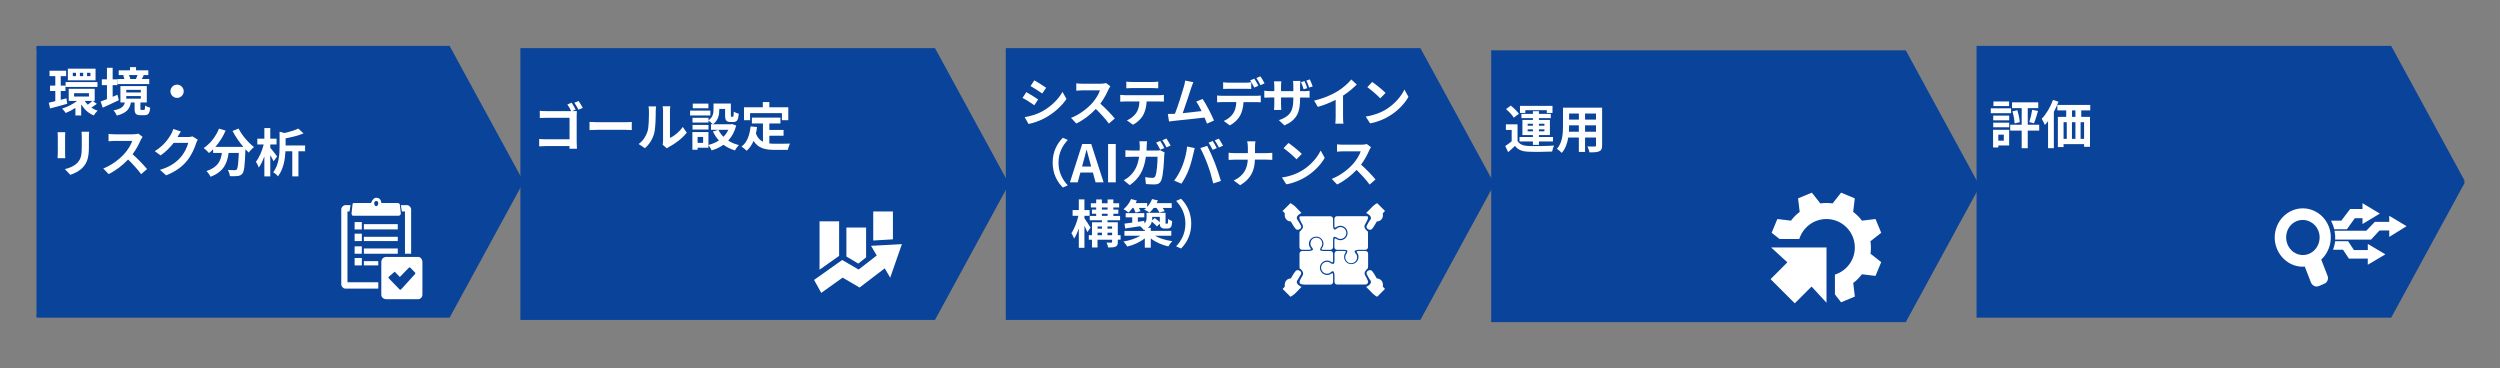 <?xml version="1.0" encoding="UTF-8"?>
<svg id="_レイヤー_1" data-name="レイヤー 1" xmlns="http://www.w3.org/2000/svg" viewBox="0 0 820 120.71">
  <rect x="0" y="0" width="820" height="120.71" fill="#808080" stroke="none"/>
  <defs>
    <style>
      .cls-1, .cls-2 {
        fill: #fff;
      }

      .cls-3 {
        fill: #09439a;
      }

      .cls-3, .cls-2 {
        fill-rule: evenodd;
      }

      .cls-4 {
        fill: none;
        stroke: #09439a;
        stroke-miterlimit: 8;
      }
    </style>
  </defs>
  <polyline class="cls-3" points="11.98 15.55 147.17 15.55 171.19 59.63 147.17 103.7 11.98 103.7"/>
  <polyline class="cls-4" points="11.98 15.55 147.17 15.55 171.19 59.63 147.17 103.7 11.98 103.7"/>
  <g>
    <path class="cls-1" d="M22.06,34.03c-1.94.56-3.99,1.12-5.63,1.53l-.43-1.87c.61-.14,1.34-.31,2.14-.51v-3.33h-1.73v-1.78h1.73v-3.09h-1.89v-1.77h5.44v1.77h-1.77v3.09h1.55v1.78h-1.55v2.89l1.87-.49.26,1.78ZM31.75,34.07c-.6.46-1.26.9-1.8,1.22.63.42,1.33.78,2.07,1.02-.41.36-.97,1.07-1.26,1.56-1.75-.7-3.15-2.02-4.13-3.67v3.67h-1.9v-2.48c-1.04.68-2.14,1.26-3.18,1.67-.25-.43-.8-1.09-1.19-1.44,1.7-.51,3.57-1.46,4.93-2.52h-2.75v-3.98h8.52v3.98h-.63l1.33.97ZM21.52,26.91h10.45v1.6h-10.45v-1.6ZM31.34,26.35h-9.08v-3.82h9.08v3.82ZM24.92,23.88h-1.04v1.1h1.04v-1.1ZM24.3,31.67h4.88v-1.1h-4.88v1.1ZM27.28,23.88h-1.07v1.1h1.07v-1.1ZM27.79,33.1c.27.44.61.85,1,1.24.51-.36,1.12-.87,1.51-1.24h-2.52ZM29.66,23.88h-1.1v1.1h1.1v-1.1Z"/>
    <path class="cls-1" d="M38.98,32.86c-1.78.87-3.74,1.75-5.29,2.46l-.68-2.02c.58-.2,1.29-.48,2.07-.78v-4.59h-1.68v-1.9h1.68v-3.79h1.87v3.79h1.55v1.9h-1.55v3.82c.53-.22,1.05-.46,1.58-.68l.44,1.78ZM47.2,36.07c.27,0,.36-.17.39-1.46.37.29,1.16.61,1.68.71-.19,1.95-.66,2.46-1.85,2.46h-1.33c-1.6,0-1.94-.56-1.94-2.18v-1.99h-1.21c-.37,2.04-1.36,3.47-4.61,4.3-.19-.49-.71-1.31-1.1-1.7,2.67-.51,3.42-1.36,3.72-2.6h-1.45v-5.39h8.65v5.39h-2.09v1.97c0,.42.05.48.36.48h.77ZM48.95,27.57h-10.39v-1.65h2.24c-.08-.37-.25-.82-.42-1.16l.63-.14h-2.07v-1.56h3.69v-1.04h1.99v1.04h4.03v1.56h-1.92l.42.08c-.22.46-.44.87-.63,1.21h2.43v1.65ZM41.41,30.33h4.78v-.85h-4.78v.85ZM41.41,32.37h4.78v-.87h-4.78v.87ZM42.27,24.63c.22.41.39.88.48,1.24l-.22.05h2.16l-.09-.02c.17-.37.37-.87.51-1.27h-2.84Z"/>
    <path class="cls-1" d="M58.08,27.76c1.19,0,2.18.99,2.18,2.18s-.99,2.18-2.18,2.18-2.18-.99-2.18-2.18.99-2.18,2.18-2.18Z"/>
    <path class="cls-1" d="M21.4,43.36c-.03.37-.05.75-.05,1.29v5.75c0,.42.02,1.09.05,1.48h-2.52c.02-.32.08-.99.08-1.5v-5.73c0-.32-.02-.92-.07-1.29h2.5ZM29.23,43.2c-.03.48-.07,1.02-.07,1.7v3.37c0,3.65-.71,5.22-1.97,6.61-1.12,1.24-2.89,2.07-4.13,2.46l-1.78-1.87c1.7-.39,3.13-1.04,4.16-2.14,1.16-1.27,1.38-2.55,1.38-5.2v-3.23c0-.68-.03-1.22-.1-1.7h2.52Z"/>
    <path class="cls-1" d="M46.76,44.87c-.14.19-.44.71-.6,1.05-.58,1.33-1.53,3.15-2.67,4.67,1.68,1.46,3.74,3.64,4.74,4.86l-1.94,1.68c-1.1-1.53-2.69-3.26-4.28-4.81-1.8,1.9-4.06,3.67-6.39,4.78l-1.75-1.84c2.74-1.04,5.37-3.09,6.97-4.88,1.12-1.27,2.16-2.96,2.53-4.16h-5.76c-.71,0-1.65.1-2.01.12v-2.41c.46.07,1.5.12,2.01.12h5.98c.75,0,1.43-.1,1.77-.22l1.39,1.04Z"/>
    <path class="cls-1" d="M64.87,45.82c-.19.32-.42.8-.56,1.22-.46,1.51-1.43,3.77-2.96,5.68-1.61,1.97-3.67,3.52-6.87,4.79l-2.01-1.8c3.48-1.04,5.37-2.52,6.85-4.2,1.16-1.33,2.14-3.37,2.41-4.64h-4.78c-1.14,1.48-2.62,2.97-4.28,4.11l-1.9-1.41c2.97-1.82,4.45-4.01,5.3-5.47.26-.43.61-1.21.77-1.79l2.48.82c-.41.6-.83,1.36-1.04,1.73l-.05.08h3.42c.53,0,1.09-.08,1.48-.2l1.73,1.07Z"/>
    <path class="cls-1" d="M78.26,42.18c1.07,2.16,3.2,4.62,5.05,6.05-.54.42-1.33,1.24-1.72,1.82-.36-.32-.71-.7-1.09-1.09v.12c-.19,5.13-.39,7.14-.99,7.85-.42.54-.88.71-1.55.8-.58.08-1.56.08-2.57.05-.03-.61-.31-1.46-.66-2.04.94.07,1.82.08,2.24.08.31,0,.49-.03.68-.24.34-.36.53-1.87.68-5.42h-3.35c-.42,3.26-1.53,6.17-5.93,7.82-.26-.58-.85-1.41-1.34-1.87,3.84-1.24,4.73-3.47,5.07-5.95h-2.87v-1.19c-.44.46-.9.87-1.36,1.22-.37-.46-1.24-1.27-1.73-1.63,2.12-1.43,3.99-3.77,5.01-6.36l2.18.63c-.83,1.96-2.02,3.82-3.37,5.35h9.18c-1.34-1.56-2.62-3.43-3.55-5.22l1.99-.8Z"/>
    <path class="cls-1" d="M89.75,52.91c-.24-.53-.66-1.29-1.1-2.04v6.99h-1.94v-6.6c-.51,1.44-1.14,2.77-1.82,3.69-.19-.58-.63-1.38-.95-1.89,1.07-1.34,2.06-3.65,2.55-5.68h-2.09v-1.9h2.31v-3.48h1.94v3.48h2.06v1.9h-2.06v1.07c.58.66,1.94,2.41,2.24,2.86l-1.14,1.6ZM100.06,49.61h-2.18v8.24h-2.01v-8.24h-2.24c-.12,2.6-.65,5.92-2.46,8.23-.29-.42-1.07-1.09-1.56-1.31,1.9-2.5,2.09-5.92,2.09-8.43v-4.91l1.6.44c1.72-.39,3.4-.9,4.54-1.46l1.72,1.58c-1.7.73-3.88,1.26-5.88,1.62v2.35h6.39v1.9Z"/>
  </g>
  <polygon class="cls-3" points="171.19 16.28 306.38 16.28 330.4 60.35 306.38 104.43 171.19 104.43 171.19 16.28"/>
  <polygon class="cls-4" points="171.19 16.28 306.38 16.28 330.4 60.35 306.38 104.43 171.19 104.43 171.19 16.28"/>
  <g>
    <path class="cls-1" d="M189.16,46.78c0,.59.03,1.5.08,2.01h-2.46c.02-.27.02-.58.02-.88h-7.77c-.66,0-1.61.05-2.18.1v-2.43c.58.05,1.34.1,2.11.1h7.85v-7.04h-7.65c-.71,0-1.63.03-2.11.07v-2.36c.65.07,1.51.1,2.11.1h8.19c-.32-.7-.83-1.6-1.26-2.19l1.39-.58c.42.61,1.02,1.65,1.33,2.28l-1.17.49h.08c.49,0,1.19-.02,1.48-.03-.02.39-.05,1.07-.05,1.56v8.81ZM189.79,33.13c.42.61,1.04,1.65,1.36,2.24l-1.41.61c-.37-.7-.9-1.67-1.36-2.28l1.41-.58Z"/>
    <path class="cls-1" d="M193.36,39.99c.61.05,1.85.1,2.74.1h9.13c.78,0,1.55-.07,1.99-.1v2.67c-.41-.02-1.27-.08-1.99-.08h-9.13c-.97,0-2.11.03-2.74.08v-2.67Z"/>
    <path class="cls-1" d="M209.47,47.23c1.5-1.05,2.41-2.62,2.89-4.06.48-1.46.49-4.67.49-6.73,0-.68-.05-1.14-.15-1.55h2.5c-.02.07-.12.83-.12,1.53,0,2.01-.05,5.59-.51,7.31-.51,1.92-1.56,3.59-3.03,4.88l-2.07-1.38ZM217.34,47.49c.07-.32.14-.8.14-1.26v-9.91c0-.76-.12-1.41-.14-1.46h2.53c-.02.05-.12.71-.12,1.48v8.89c1.38-.59,3.06-1.94,4.2-3.59l1.31,1.87c-1.41,1.84-3.86,3.67-5.76,4.64-.36.19-.53.34-.75.51l-1.41-1.17Z"/>
    <path class="cls-1" d="M233,37.87h-6.65v-1.6h6.65v1.6ZM241.48,41.17c-.54,2.06-1.44,3.67-2.62,4.95,1,.65,2.19,1.14,3.5,1.46-.44.43-1.02,1.22-1.31,1.75-1.43-.42-2.67-1.05-3.74-1.85-1.14.8-2.45,1.41-3.89,1.85-.2-.49-.68-1.29-1.05-1.75v.87h-3.55v.66h-1.72v-5.8h5.27v4.23c1.27-.32,2.43-.8,3.43-1.46-.78-.85-1.43-1.84-1.96-2.94l1.73-.56h-2.36v-1.82h.58c-.29-.34-1-.95-1.41-1.22v.65h-5.24v-1.55h5.24v.82c1.46-1,1.65-2.35,1.65-3.48v-2.02h5.69v3.81c0,.48.03.53.22.53h.42c.22,0,.29-.22.31-1.7.37.29,1.16.58,1.65.71-.17,2.11-.61,2.7-1.75,2.7h-.99c-1.36,0-1.75-.53-1.75-2.21v-2.06h-1.9v.29c0,1.6-.34,3.54-2.11,4.74h5.98l.34-.08,1.33.49ZM232.39,42.48h-5.24v-1.51h5.24v1.51ZM232.36,35.52h-5.13v-1.53h5.13v1.53ZM230.62,44.91h-1.8v1.95h1.8v-1.95ZM235.64,42.58c.41.85.97,1.62,1.65,2.29.66-.66,1.19-1.43,1.6-2.29h-3.25Z"/>
    <path class="cls-1" d="M252.33,47.05c.61.07,1.26.1,1.94.1.92,0,3.72,0,4.86-.05-.29.49-.61,1.46-.71,2.06h-4.25c-3.15,0-5.47-.51-7-2.94-.56,1.31-1.31,2.4-2.28,3.23-.34-.36-1.19-1.07-1.67-1.38,1.84-1.36,2.67-3.71,2.98-6.61l2.11.2c-.1.77-.22,1.48-.37,2.16.51,1.36,1.31,2.18,2.31,2.67v-6h-3.62v-1.92h9.35v1.92h-3.64v2.12h4.67v1.9h-4.67v2.53ZM246.02,39.43h-1.99v-4.25h6.17v-1.7h2.14v1.7h6.22v4.25h-2.09v-2.33h-10.45v2.33Z"/>
  </g>
  <polygon class="cls-3" points="330.4 16.28 465.59 16.28 489.6 60.35 465.59 104.43 330.4 104.43 330.4 16.28"/>
  <polygon class="cls-4" points="330.4 16.28 465.59 16.28 489.6 60.35 465.59 104.43 330.4 104.43 330.4 16.28"/>
  <g>
    <path class="cls-1" d="M340.51,32.62l-1.24,1.9c-.97-.66-2.72-1.82-3.88-2.41l1.24-1.89c1.14.61,3.01,1.78,3.88,2.4ZM341.89,36.51c2.89-1.61,5.25-3.94,6.61-6.37l1.31,2.31c-1.58,2.35-3.98,4.5-6.77,6.1-1.73.99-4.16,1.84-5.68,2.11l-1.27-2.24c1.9-.32,3.94-.9,5.8-1.9ZM343.13,28.78l-1.27,1.89c-.95-.66-2.72-1.82-3.84-2.45l1.24-1.87c1.12.63,2.99,1.82,3.88,2.43Z"/>
    <path class="cls-1" d="M364.18,28.28c-.14.19-.44.71-.6,1.05-.58,1.33-1.53,3.15-2.67,4.67,1.68,1.46,3.74,3.64,4.74,4.86l-1.94,1.68c-1.1-1.53-2.69-3.26-4.28-4.81-1.8,1.9-4.06,3.67-6.39,4.78l-1.75-1.84c2.74-1.04,5.37-3.09,6.97-4.88,1.12-1.27,2.16-2.96,2.53-4.16h-5.76c-.71,0-1.65.1-2.01.12v-2.41c.46.07,1.5.12,2.01.12h5.98c.75,0,1.43-.1,1.77-.22l1.39,1.04Z"/>
    <path class="cls-1" d="M380.21,31.22c.36,0,1.09-.03,1.55-.1v2.21c-.42-.03-1.07-.05-1.55-.05h-4.1c-.1,1.75-.48,3.18-1.09,4.37-.59,1.17-1.9,2.5-3.42,3.26l-1.99-1.44c1.21-.46,2.4-1.44,3.08-2.43.7-1.05.99-2.33,1.05-3.76h-4.67c-.49,0-1.16.03-1.63.07v-2.23c.51.05,1.1.1,1.63.1h11.13ZM371.25,28.89c-.59,0-1.31.03-1.82.07v-2.19c.54.08,1.24.12,1.8.12h6.83c.58,0,1.26-.03,1.84-.12v2.19c-.6-.03-1.24-.07-1.84-.07h-6.82Z"/>
    <path class="cls-1" d="M395.9,40.57c-.22-.58-.49-1.27-.8-2.01-2.77.32-7.92.87-10.06,1.09-.42.05-1.05.14-1.6.2l-.39-2.48c.58,0,1.31,0,1.87-.02l.46-.02c.99-2.52,2.45-7.17,2.94-8.94.24-.87.34-1.39.41-1.96l2.7.54c-.24.51-.48,1.14-.73,1.89-.54,1.67-1.92,5.98-2.77,8.26,2.07-.2,4.49-.48,6.2-.68-.59-1.22-1.22-2.36-1.78-3.11l2.12-.87c1.21,1.84,2.94,5.17,3.72,7.07l-2.29,1.02Z"/>
    <path class="cls-1" d="M411.98,31.43c.36,0,1.11-.03,1.55-.1v2.21c-.42-.03-1.07-.05-1.55-.05h-4.1c-.1,1.75-.48,3.18-1.09,4.37-.6,1.17-1.9,2.5-3.42,3.26l-1.99-1.45c1.21-.46,2.4-1.43,3.08-2.43.7-1.05.99-2.33,1.05-3.76h-4.67c-.49,0-1.16.03-1.63.07v-2.23c.51.07,1.1.1,1.63.1h11.13ZM403.01,29.12c-.58,0-1.31.02-1.82.05v-2.19c.54.08,1.24.14,1.82.14h5.56c.58,0,1.26-.05,1.84-.14v2.19c-.58-.03-1.24-.05-1.84-.05h-5.56ZM411.4,28.72c-.36-.7-.88-1.7-1.34-2.36l1.36-.56c.42.63,1.02,1.7,1.34,2.33l-1.36.59ZM413.44,27.94c-.36-.71-.9-1.7-1.36-2.35l1.34-.56c.44.65,1.07,1.72,1.36,2.31l-1.34.6Z"/>
    <path class="cls-1" d="M427.67,29.91c.9,0,1.41-.05,1.87-.14v2.26c-.37-.03-.97-.05-1.85-.05h-1.27v.56c0,4.22-1,6.78-5.12,8.6l-1.82-1.72c3.28-1.16,4.73-2.62,4.73-6.8v-.65h-4.03v2.31c0,.76.05,1.44.07,1.78h-2.38c.05-.34.1-1.02.1-1.78v-2.31h-1.44c-.85,0-1.46.03-1.84.07v-2.31c.31.05.99.17,1.84.17h1.44v-1.7c0-.65-.07-1.21-.1-1.53h2.41c-.03.32-.1.87-.1,1.55v1.68h4.03v-1.8c0-.68-.05-1.24-.1-1.56h2.43c-.05.34-.12.88-.12,1.56v1.8h1.26ZM427.6,29.29c-.24-.71-.54-1.65-.87-2.33l1.14-.37c.32.68.71,1.67.9,2.33l-1.17.37ZM429.39,28.72c-.24-.73-.56-1.65-.92-2.31l1.16-.37c.32.68.71,1.67.93,2.31l-1.17.37Z"/>
    <path class="cls-1" d="M440.52,38.33c0,.75.03,1.8.15,2.23h-2.69c.07-.41.12-1.48.12-2.23v-5.58c-1.75.88-3.88,1.77-5.85,2.31l-1.22-2.07c2.97-.65,5.83-1.9,7.73-3.08,1.72-1.07,3.48-2.58,4.44-3.84l1.82,1.65c-1.29,1.29-2.82,2.57-4.5,3.65v6.95Z"/>
    <path class="cls-1" d="M454.46,35.98c2.89-1.72,5.12-4.32,6.19-6.61l1.33,2.4c-1.29,2.29-3.55,4.64-6.29,6.29-1.72,1.04-3.91,1.99-6.31,2.4l-1.43-2.24c2.65-.37,4.86-1.24,6.51-2.23ZM454.46,30.48l-1.73,1.78c-.88-.95-3.01-2.8-4.25-3.67l1.6-1.7c1.19.8,3.4,2.57,4.39,3.59Z"/>
    <path class="cls-1" d="M345.27,53.35c0-3.64,1.51-6.36,3.35-8.16l1.61.71c-1.7,1.84-3.04,4.18-3.04,7.45s1.34,5.61,3.04,7.45l-1.61.71c-1.84-1.8-3.35-4.52-3.35-8.16Z"/>
    <path class="cls-1" d="M358.45,56.58h-4.08l-.88,3.23h-2.55l4.03-12.58h2.96l4.05,12.58h-2.63l-.88-3.23ZM357.9,54.62l-.37-1.38c-.39-1.31-.73-2.75-1.1-4.11h-.07c-.32,1.38-.7,2.8-1.07,4.11l-.37,1.38h2.99Z"/>
    <path class="cls-1" d="M363.45,47.23h2.52v12.58h-2.52v-12.58Z"/>
    <path class="cls-1" d="M379.24,49.39c.42,0,.87-.03,1.29-.12l1.46.73c-.05.27-.12.7-.12.88-.07,1.84-.27,6.6-1,8.33-.37.85-1.02,1.29-2.19,1.29-.97,0-1.99-.07-2.82-.14l-.25-2.26c.83.14,1.72.24,2.38.24.54,0,.78-.19.97-.61.49-1.07.71-4.47.71-6.31h-3.82c-.63,4.5-2.24,7.16-5.29,9.32l-1.97-1.6c.71-.39,1.55-.95,2.23-1.65,1.58-1.56,2.43-3.48,2.8-6.07h-2.24c-.58,0-1.51.02-2.24.08v-2.24c.71.08,1.6.12,2.24.12h2.43c.02-.48.03-.97.03-1.48,0-.37-.05-1.16-.12-1.56h2.5c-.05.41-.08,1.12-.1,1.53-.02.53-.03,1.02-.07,1.51h3.2ZM380.56,49.12c-.34-.7-.87-1.7-1.33-2.36l1.34-.54c.42.61,1.02,1.7,1.34,2.33l-1.36.58ZM382.59,45.43c.44.65,1.07,1.72,1.38,2.31l-1.36.6c-.34-.71-.9-1.7-1.36-2.35l1.34-.56Z"/>
    <path class="cls-1" d="M389.39,48.06l2.48.51c-.15.49-.34,1.33-.41,1.7-.24,1.19-.87,3.54-1.44,5.12-.61,1.65-1.61,3.59-2.52,4.86l-2.38-1c1.07-1.39,2.07-3.23,2.65-4.73.77-1.9,1.41-4.3,1.61-6.46ZM393.71,48.57l2.26-.73c.7,1.31,1.87,3.93,2.5,5.58.61,1.53,1.51,4.25,1.99,5.93l-2.52.82c-.48-2.02-1.09-4.16-1.77-6-.65-1.78-1.75-4.3-2.46-5.59ZM399.11,48.57l-1.36.59c-.36-.7-.87-1.72-1.33-2.36l1.34-.56c.42.63,1.02,1.7,1.34,2.33ZM401.15,47.79l-1.36.59c-.34-.71-.9-1.7-1.36-2.35l1.34-.56c.44.65,1.07,1.72,1.38,2.31Z"/>
    <path class="cls-1" d="M415.46,50.22c.78,0,1.5-.07,1.85-.1v2.31c-.36-.02-1.19-.07-1.87-.07h-3.83c-.1,3.42-1.17,6.2-4.84,8.4l-2.11-1.56c3.33-1.51,4.47-3.96,4.61-6.83h-4.33c-.75,0-1.43.05-1.95.08v-2.35c.51.05,1.21.12,1.89.12h4.42v-1.87c0-.58-.07-1.46-.22-1.99h2.7c-.1.53-.14,1.48-.14,2.01v1.85h3.82Z"/>
    <path class="cls-1" d="M426.99,55.98c2.89-1.72,5.12-4.32,6.19-6.61l1.33,2.4c-1.29,2.29-3.55,4.64-6.29,6.29-1.72,1.04-3.91,1.99-6.31,2.4l-1.43-2.24c2.65-.37,4.86-1.24,6.51-2.23ZM426.99,50.48l-1.73,1.78c-.88-.95-3.01-2.8-4.25-3.67l1.6-1.7c1.19.8,3.4,2.57,4.39,3.59Z"/>
    <path class="cls-1" d="M449.69,48.28c-.14.19-.44.71-.59,1.05-.58,1.33-1.53,3.15-2.67,4.67,1.68,1.46,3.74,3.64,4.74,4.86l-1.94,1.68c-1.11-1.53-2.69-3.26-4.28-4.81-1.8,1.9-4.06,3.67-6.39,4.78l-1.75-1.84c2.74-1.04,5.37-3.09,6.97-4.88,1.12-1.27,2.16-2.96,2.53-4.16h-5.76c-.71,0-1.65.1-2.01.12v-2.41c.46.07,1.5.12,2.01.12h5.98c.75,0,1.43-.1,1.77-.22l1.39,1.04Z"/>
    <path class="cls-1" d="M356.66,76.12c-.22-.53-.6-1.33-.97-2.09v7.24h-1.84v-6.36c-.44,1.31-.97,2.5-1.55,3.35-.19-.56-.6-1.33-.88-1.79.95-1.33,1.85-3.69,2.28-5.69h-1.89v-1.87h2.04v-3.5h1.84v3.5h1.7v1.87h-1.7v.8c.48.66,1.73,2.62,2.01,3.09l-1.04,1.45ZM367.56,78.62h-.92v.73c0,.85-.17,1.28-.73,1.55-.56.25-1.36.27-2.43.27-.08-.48-.31-1.14-.53-1.6.63.03,1.33.02,1.53.02.22,0,.29-.05.29-.25v-.71h-4.78v2.53h-1.82v-2.53h-1.04v-1.48h1.04v-4.25h3.26v-.65h-3.99v-1.43h2.11v-.71h-1.39v-1.36h1.39v-.7h-1.75v-1.39h1.75v-1.24h1.87v1.24h1.87v-1.24h1.89v1.24h1.9v1.39h-1.9v.7h1.63v1.36h-1.63v.71h2.21v1.43h-4.13v.65h3.38v4.25h.92v1.48ZM360,74.28v.73h1.44v-.73h-1.44ZM360,77.14h1.44v-.82h-1.44v.82ZM361.42,68.74h1.87v-.7h-1.87v.7ZM361.42,70.81h1.87v-.71h-1.87v.71ZM363.26,74.28v.73h1.51v-.73h-1.51ZM364.77,77.14v-.82h-1.51v.82h1.51Z"/>
    <path class="cls-1" d="M371.49,68.18c-.44.6-.9,1.12-1.34,1.53-.37-.32-1.17-.87-1.63-1.1,1.02-.82,1.97-2.07,2.48-3.33l1.89.51c-.12.27-.25.54-.39.82h3.77v1.26c.68-.73,1.26-1.65,1.61-2.58l1.92.46c-.12.29-.25.58-.41.87h4.93v1.58h-2.97c.27.37.51.75.65,1.04l-1.72.49c-.17-.41-.54-1.02-.94-1.53h-.94c-.42.6-.88,1.12-1.34,1.53-.41-.31-1.29-.76-1.77-.97.22-.17.44-.36.66-.56h-2.38c.22.39.42.78.53,1.07l-1.63.48c-.12-.42-.41-1.02-.71-1.55h-.27ZM378.81,77.32c1.46.85,3.64,1.5,5.69,1.78-.42.43-1,1.22-1.29,1.72-2.06-.44-4.18-1.38-5.75-2.62v3.03h-1.96v-3.06c-1.55,1.24-3.69,2.21-5.76,2.7-.29-.48-.83-1.24-1.24-1.65,1.99-.32,4.1-1.02,5.52-1.9h-5.2v-1.58h6.68v-.42c-.1.05-.2.08-.32.14-.22-.34-.85-.97-1.24-1.26-1.77.27-3.5.53-4.88.75l-.22-1.6c.71-.08,1.58-.2,2.53-.34v-1.72h-2.14v-1.39h6.1v1.39h-2.12v1.46l2.11-.31.05.83c.59-.54.71-1.16.71-1.77v-1.7h6.22v2.99c0,.29-.02.46.03.51.03.07.08.08.15.08h.27c.08,0,.15,0,.2-.05.05-.03.1-.14.14-.34.03-.19.05-.63.07-1.17.31.27.9.54,1.31.7-.05.65-.12,1.34-.22,1.62-.12.31-.31.53-.56.66-.24.12-.61.17-.9.17h-.83c-.42,0-.88-.12-1.17-.41-.22-.24-.34-.51-.37-1.16l-.97.87c-.34-.44-1.02-1.07-1.65-1.58-.17.73-.56,1.45-1.31,2.02h.97v1.02h6.73v1.58h-5.39ZM377.93,71.14v.42c0,.24-.02.46-.03.7l.85-.73c.54.37,1.21.88,1.67,1.33v-1.72h-2.48Z"/>
    <path class="cls-1" d="M390.73,73.35c0,3.64-1.51,6.36-3.35,8.16l-1.61-.71c1.7-1.84,3.04-4.18,3.04-7.45s-1.34-5.61-3.04-7.45l1.61-.71c1.84,1.8,3.35,4.52,3.35,8.16Z"/>
  </g>
  <polygon class="cls-3" points="489.61 17.01 624.8 17.01 648.81 61.08 624.8 105.15 489.61 105.15 489.61 17.01"/>
  <polygon class="cls-4" points="489.61 17.01 624.8 17.01 648.81 61.08 624.8 105.15 489.61 105.15 489.61 17.01"/>
  <g>
    <path class="cls-1" d="M497.74,46.21c.66,1.14,1.85,1.61,3.59,1.68,2.04.08,6.05.03,8.4-.15-.24.48-.53,1.41-.63,1.97-2.11.1-5.71.14-7.79.05-2.02-.08-3.38-.58-4.4-1.89-.68.66-1.38,1.31-2.24,2.04l-.95-2.01c.66-.42,1.43-.99,2.11-1.56v-3.71h-1.9v-1.85h3.82v5.42ZM496.53,38.6c-.48-.83-1.6-2.01-2.55-2.82l1.55-1.16c.95.77,2.12,1.89,2.67,2.7l-1.67,1.27ZM502.8,46.4h-4.4v-1.46h4.4v-.63h-3.45v-4.98h3.45v-.59h-3.77v-1.39h3.77v-.88h1.97v.88h3.89v1.39h-3.89v.59h3.6v4.98h-3.6v.63h4.62v1.46h-4.62v1.12h-1.97v-1.12ZM500.32,37.05h-1.77v-2.33h10.67v2.33h-1.87v-.9h-7.04v.9ZM501.07,41.25h1.73v-.66h-1.73v.66ZM502.8,43.08v-.66h-1.73v.66h1.73ZM504.77,40.58v.66h1.8v-.66h-1.8ZM506.57,42.42h-1.8v.66h1.8v-.66Z"/>
    <path class="cls-1" d="M525.5,47.67c0,1.09-.24,1.63-.92,1.94-.7.34-1.73.37-3.26.36-.07-.54-.39-1.41-.65-1.94.95.05,2.07.03,2.38.03.32,0,.44-.1.44-.41v-2.55h-3.59v4.74h-2.04v-4.74h-3.47c-.31,1.85-.92,3.72-2.14,5.05-.32-.37-1.14-1.07-1.6-1.31,1.85-2.04,2.01-5.07,2.01-7.45v-6.07h12.83v12.34ZM517.86,43.2v-2.09h-3.2v.31c0,.54-.02,1.16-.05,1.78h3.25ZM514.67,37.25v1.97h3.2v-1.97h-3.2ZM523.49,37.25h-3.59v1.97h3.59v-1.97ZM523.49,43.2v-2.09h-3.59v2.09h3.59Z"/>
  </g>
  <path class="cls-2" d="M448.4,75.74c-.08-.04-.34-.38-.65-.76,0,0-.46-.61-.04-1.34.46-.84.53-.96.53-.96.23-.38.46-.92.46-1.19s-.04-.46-.04-.5c-.04-.04-.5-.08-.96-.08h-9.14c-.5,0-.88.38-.88.88v2.41c0,.46.27.61.65.27,0,0,.5-.42,1.3-.42,1.3,0,2.37,1.07,2.37,2.37s-1.07,2.37-2.37,2.37c-.8,0-1.3-.42-1.3-.42-.38-.31-.65-.19-.65.31v2.41c0,.46.38.84.88.84h2.14c.5,0,.99.08,1.15.19.15.11.04.88-.27,1.19,0,0-.34.34-.34,1.07,0,1.07.88,1.95,1.95,1.95s1.95-.88,1.95-1.95c0-.73-.34-1.07-.34-1.07-.34-.31-.53-.77-.5-.96.08-.19.88-.42,1.34-.42h2.18c.5,0,.88-.38.88-.84v-4.32c0-.5-.04-.88-.08-.92-.04,0-.19-.08-.23-.11"/>
  <path class="cls-2" d="M453.57,69.97c.34,2.68-1.99,2.68-1.99,2.68-.99,1.8-1.38,2.22-1.38,2.22-.12.23-.34.42-.61.46-.23.08-.5.04-.73-.08l-.23-.15c-.38-.19-.53-.73-.31-1.11.8-1.57,1.22-2.03,1.22-2.03.69-1.19-1.45-2.1-1.45-2.1.46-.5,1.11-1.07,1.38-1.38,1.26-1.45,2.25-1.84,2.25-1.84l2.56,2.56-.73.76Z"/>
  <path class="cls-2" d="M425.47,71.96c-.69-1.19,1.41-2.1,1.41-2.1-.42-.5-1.11-1.07-1.34-1.38-1.26-1.45-2.29-1.84-2.29-1.84l-2.56,2.56.73.77c-.31,2.68,1.99,2.68,1.99,2.68.99,1.8,1.41,2.22,1.41,2.22.11.23.34.42.57.46.27.08.53.04.73-.08l.27-.15c.38-.19.53-.73.31-1.11-.84-1.57-1.22-2.03-1.22-2.03"/>
  <path class="cls-2" d="M439.64,74.49c-.69,0-1.03.34-1.03.34-.34.34-.8.53-.99.46-.19-.04-.38-.84-.38-1.34v-2.14c0-.5-.42-.88-.88-.88h-9.1c-.46,0-.88.04-.92.04-.04.04-.12.31-.12.57,0,.23.19.76.46,1.18,0,0,.08.11.54.99.38.69-.04,1.3-.04,1.3-.31.38-.57.73-.65.76-.08.04-.15.08-.19.12-.04,0-.12.42-.12.92v4.24c0,.5.38.88.84.88h2.41c.5,0,.61-.31.31-.65,0,0-.46-.5-.46-1.3,0-1.3,1.07-2.37,2.41-2.37s2.37,1.07,2.37,2.37c0,.8-.46,1.3-.46,1.3-.31.34-.19.65.31.65h2.41c.46,0,.88-.38.88-.88v-2.18c0-.46.08-.95.15-1.11.12-.15.88-.08,1.22.27,0,0,.34.34,1.03.34,1.07,0,1.95-.88,1.95-1.95s-.88-1.95-1.95-1.95"/>
  <path class="cls-2" d="M453.57,94c.34-2.68-1.99-2.68-1.99-2.68-.99-1.8-1.38-2.22-1.38-2.22-.12-.23-.34-.42-.61-.46-.23-.08-.5-.04-.73.08l-.23.15c-.38.23-.53.73-.31,1.11.8,1.57,1.22,2.03,1.22,2.03.69,1.19-1.45,2.1-1.45,2.1.46.5,1.11,1.07,1.38,1.38,1.26,1.45,2.25,1.84,2.25,1.84l2.56-2.56-.73-.77Z"/>
  <path class="cls-2" d="M448.75,92.46c0-.23-.23-.77-.46-1.19,0,0-.08-.11-.54-.99-.42-.69.04-1.3.04-1.3.27-.38.57-.73.65-.77.04-.04.15-.08.15-.12.04,0,.15-.42.15-.92v-3.98c0-.5-.38-.88-.88-.88h-2.41c-.46,0-.61.31-.27.65,0,0,.42.5.42,1.3,0,1.3-1.07,2.37-2.37,2.37s-2.37-1.07-2.37-2.37c0-.8.42-1.3.42-1.3.31-.34.19-.65-.31-.65h-2.37c-.5,0-.88.38-.88.88v2.18c0,.46-.08.96-.19,1.11-.11.15-.88.08-1.19-.27,0,0-.34-.34-1.07-.34-1.07,0-1.95.88-1.95,1.95s.88,1.95,1.95,1.95c.73,0,1.07-.34,1.07-.34.31-.31.77-.54.96-.46.19.04.42.84.42,1.34v2.14c0,.5.38.88.88.88h8.68c.46,0,.96-.04,1.07-.11.12-.08.38-.5.38-.77"/>
  <path class="cls-2" d="M421.42,94c-.31-2.68,1.99-2.68,1.99-2.68.99-1.8,1.41-2.22,1.41-2.22.11-.23.34-.42.57-.46.27-.08.53-.04.73.08l.27.15c.38.23.53.73.31,1.11-.84,1.57-1.22,2.03-1.22,2.03-.69,1.19,1.41,2.1,1.41,2.1-.42.5-1.11,1.07-1.34,1.38-1.26,1.45-2.29,1.84-2.29,1.84l-2.56-2.56.73-.77Z"/>
  <path class="cls-2" d="M435.33,85.46c.8,0,1.26.42,1.26.42.38.34.65.19.65-.27v-2.41c0-.5-.38-.88-.84-.88h-2.18c-.5,0-.99-.08-1.15-.19-.11-.08-.04-.84.31-1.19,0,0,.31-.34.31-1.07,0-1.07-.84-1.91-1.95-1.91s-1.91.84-1.91,1.91c0,.73.31,1.07.31,1.07.34.34.57.77.5.96-.08.23-.88.42-1.34.42h-2.18c-.46,0-.88.38-.88.88v3.98c0,.5.04.88.08.92.04,0,.19.08.27.11.08.04.34.38.61.76,0,0,.46.61.08,1.34-.46.84-.54.96-.54.96-.27.42-.5.96-.5,1.19,0,.27.12.53.23.61.12.08.77.27,1.26.27h8.68c.46,0,.84-.38.84-.88v-2.41c0-.46-.27-.57-.65-.27,0,0-.46.42-1.26.42-1.34,0-2.41-1.07-2.41-2.37s1.07-2.37,2.41-2.37"/>
  <path class="cls-2" d="M126.76,84.27h10.44c.67,0,1.35.69,1.35,1.73v10.75c0,.69-.67,1.39-1.35,1.39h-10.44c-1.01,0-1.69-.69-1.69-1.39v-10.75c0-1.04.67-1.73,1.69-1.73M129.46,89.12l-2.02,1.73v.35l3.7,3.81h.34l4.72-5.2v-.35l-1.68-1.73h-.34l-3.03,3.12-1.68-1.73ZM119.35,85.66h4.72v1.39h-4.72v-1.39ZM119.35,81.5h11.12v1.73h-11.12v-1.73ZM124.07,94.67h-10.78c-.67,0-1.35-.69-1.35-1.39v-24.61c0-.69.67-1.39,1.35-1.39h1.69l-.34,2.08h-.67v23.23h10.11v2.08ZM132.83,69.36h-1.01l-.34-2.08h2.02c.67,0,1.35.69,1.35,1.39v14.56h-2.02v-13.87ZM116.32,84.62h2.36v2.43h-2.36v-2.43ZM116.32,80.8h2.36v2.43h-2.36v-2.43ZM116.32,76.64h2.36v2.43h-2.36v-2.43ZM116.32,72.83h2.36v2.43h-2.36v-2.43ZM119.35,77.68h11.12v1.39h-11.12v-1.39ZM119.35,73.52h11.12v1.73h-11.12v-1.73ZM116.32,66.59h5.39c.34-1.04,1.01-1.73,1.68-1.73,1.01,0,1.68.69,1.68,1.73h5.39q.34,0,.67.35l.34,3.12c0,.35-.34.69-.67.69h-15.16s-.34-.35-.34-.69l.34-3.12c0-.35.34-.35.67-.35M123.4,65.9c.34,0,.67.35.67.69,0,.69-.34,1.04-.67,1.04s-.67-.35-.67-1.04c0-.35.34-.69.67-.69"/>
  <path class="cls-2" d="M292.88,78.5v-9.15h-6.46v9.54l6.46-.39ZM284.08,84.41v-9.77h-6.46v9.5l3.9,2.31,2.56-2.03ZM275.23,83.94v-11.34h-6.42v15.87l6.42-4.54ZM290.19,88.01l-8.25,6.3-5.56-3.25-7.01,5.01-2.35-4.26,9.22-6.53,5.39,3.13,5.94-4.61-1.87-3.17,10.12-.55-3.83,10.99-1.8-3.05Z"/>
  <polyline class="cls-3" points="808.02 59.63 784.01 103.7 648.81 103.7 648.81 15.55 784.01 15.55 808.02 59.63"/>
  <polyline class="cls-4" points="808.02 59.63 784.01 103.7 648.81 103.7 648.81 15.55 784.01 15.55 808.02 59.63"/>
  <g>
    <path class="cls-1" d="M659.63,37.14h-6.65v-1.6h6.65v1.6ZM659,47.71h-3.55v.66h-1.72v-5.8h5.27v5.13ZM653.78,37.91h5.24v1.55h-5.24v-1.55ZM653.78,40.23h5.24v1.51h-5.24v-1.51ZM658.98,34.8h-5.13v-1.53h5.13v1.53ZM655.45,44.18v1.95h1.8v-1.95h-1.8ZM668.86,42.84h-3.76v5.76h-1.99v-5.76h-3.76v-1.92h3.76v-5.46h-3.16v-1.89h8.6v1.89h-3.45v5.46h3.76v1.92ZM661.72,36.16c.37,1.26.7,2.86.77,3.91l-1.7.41c-.05-1.07-.34-2.7-.7-3.98l1.63-.34ZM665.61,40.05c.37-1.09.77-2.8.94-4.03l1.92.37c-.42,1.43-.88,3.03-1.31,4.05l-1.55-.39Z"/>
    <path class="cls-1" d="M675.19,33.35c-.42,1.12-.95,2.26-1.53,3.35v11.9h-1.9v-8.87c-.34.46-.68.88-1.04,1.26-.19-.48-.71-1.55-1.04-2.04,1.46-1.48,2.86-3.82,3.69-6.17l1.82.58ZM682.65,36.21v2.12h2.87v9.81h-1.94v-.87h-6.73v.97h-1.87v-9.91h2.74v-2.12h-2.91v-1.8h10.79v1.8h-2.96ZM676.85,45.54h1.05v-5.46h-1.05v5.46ZM679.6,40.08v5.46h1.14v-5.46h-1.14ZM680.74,36.21h-1.12v2.12h1.12v-2.12ZM683.58,40.08h-1.14v5.46h1.14v-5.46Z"/>
  </g>
  <path class="cls-2" d="M753.18,72.58c2.8-1.21,6.08.2,7.24,3.11,1.16,2.91-.19,6.33-2.99,7.53-2.8,1.21-5.98-.2-7.14-3.11-1.16-2.91.1-6.33,2.9-7.53M761.38,85.13c2.9-2.71,3.96-7.13,2.41-10.95-1.93-4.82-7.34-7.13-11.97-5.12-4.73,2.01-6.95,7.63-5.02,12.46,1.54,3.82,5.21,6.23,9.17,5.93l2.03,5.22c.48,1.11,1.64,1.61,2.7,1.11l1.64-.7c1.06-.4,1.54-1.71,1.06-2.71l-2.03-5.22ZM780.59,70.06l-5.69-3.42v1.91h-4.05l-2.9,3.82h-3.38c.19.4.39.8.58,1.31.19.5.39,1,.48,1.51h4.15l2.61-3.62h2.51v1.91l5.69-3.42ZM782.42,83.42l-5.79,3.42v-2.01h-6.18l-1.93-2.91h-3.28c.29-.9.58-1.81.68-2.81h4.25l1.93,2.91h4.54v-2.01l5.79,3.42ZM780.49,75.59l-2.8,3.01h-11.78c.1-1,0-1.91-.19-2.91h10.42l2.8-2.91h4.73v-2.01l5.69,3.42-5.69,3.52v-2.11h-3.19Z"/>
  <polygon class="cls-2" points="599.09 99.29 594.19 93.99 588.69 99.49 581.33 92.14 580.76 91.55 586.25 86.05 580.93 81.17 599.09 81.17 599.09 99.29"/>
  <path class="cls-2" d="M613.53,83.2c.18-1.35.18-2.72-.02-4.08l3.53-2.76-1.87-4.52-4.44.53c-.82-1.08-1.79-2.05-2.89-2.87l.53-4.44-4.5-1.87-2.78,3.53c-1.33-.2-2.69-.2-4.02,0l-2.78-3.53-4.52,1.87.53,4.44c-1.08.82-2.05,1.77-2.85,2.87l-4.48-.53-1.87,4.5,2.58,2.05h6.49c1.19-3.79,4.72-6.55,8.91-6.55,5.14,0,9.31,4.19,9.31,9.33,0,4.17-2.74,7.7-6.53,8.89v6.51l2.01,2.58,4.52-1.88-.53-4.46c1.08-.8,2.03-1.77,2.85-2.85l4.46.53,1.87-4.52-3.51-2.76Z"/>
</svg>